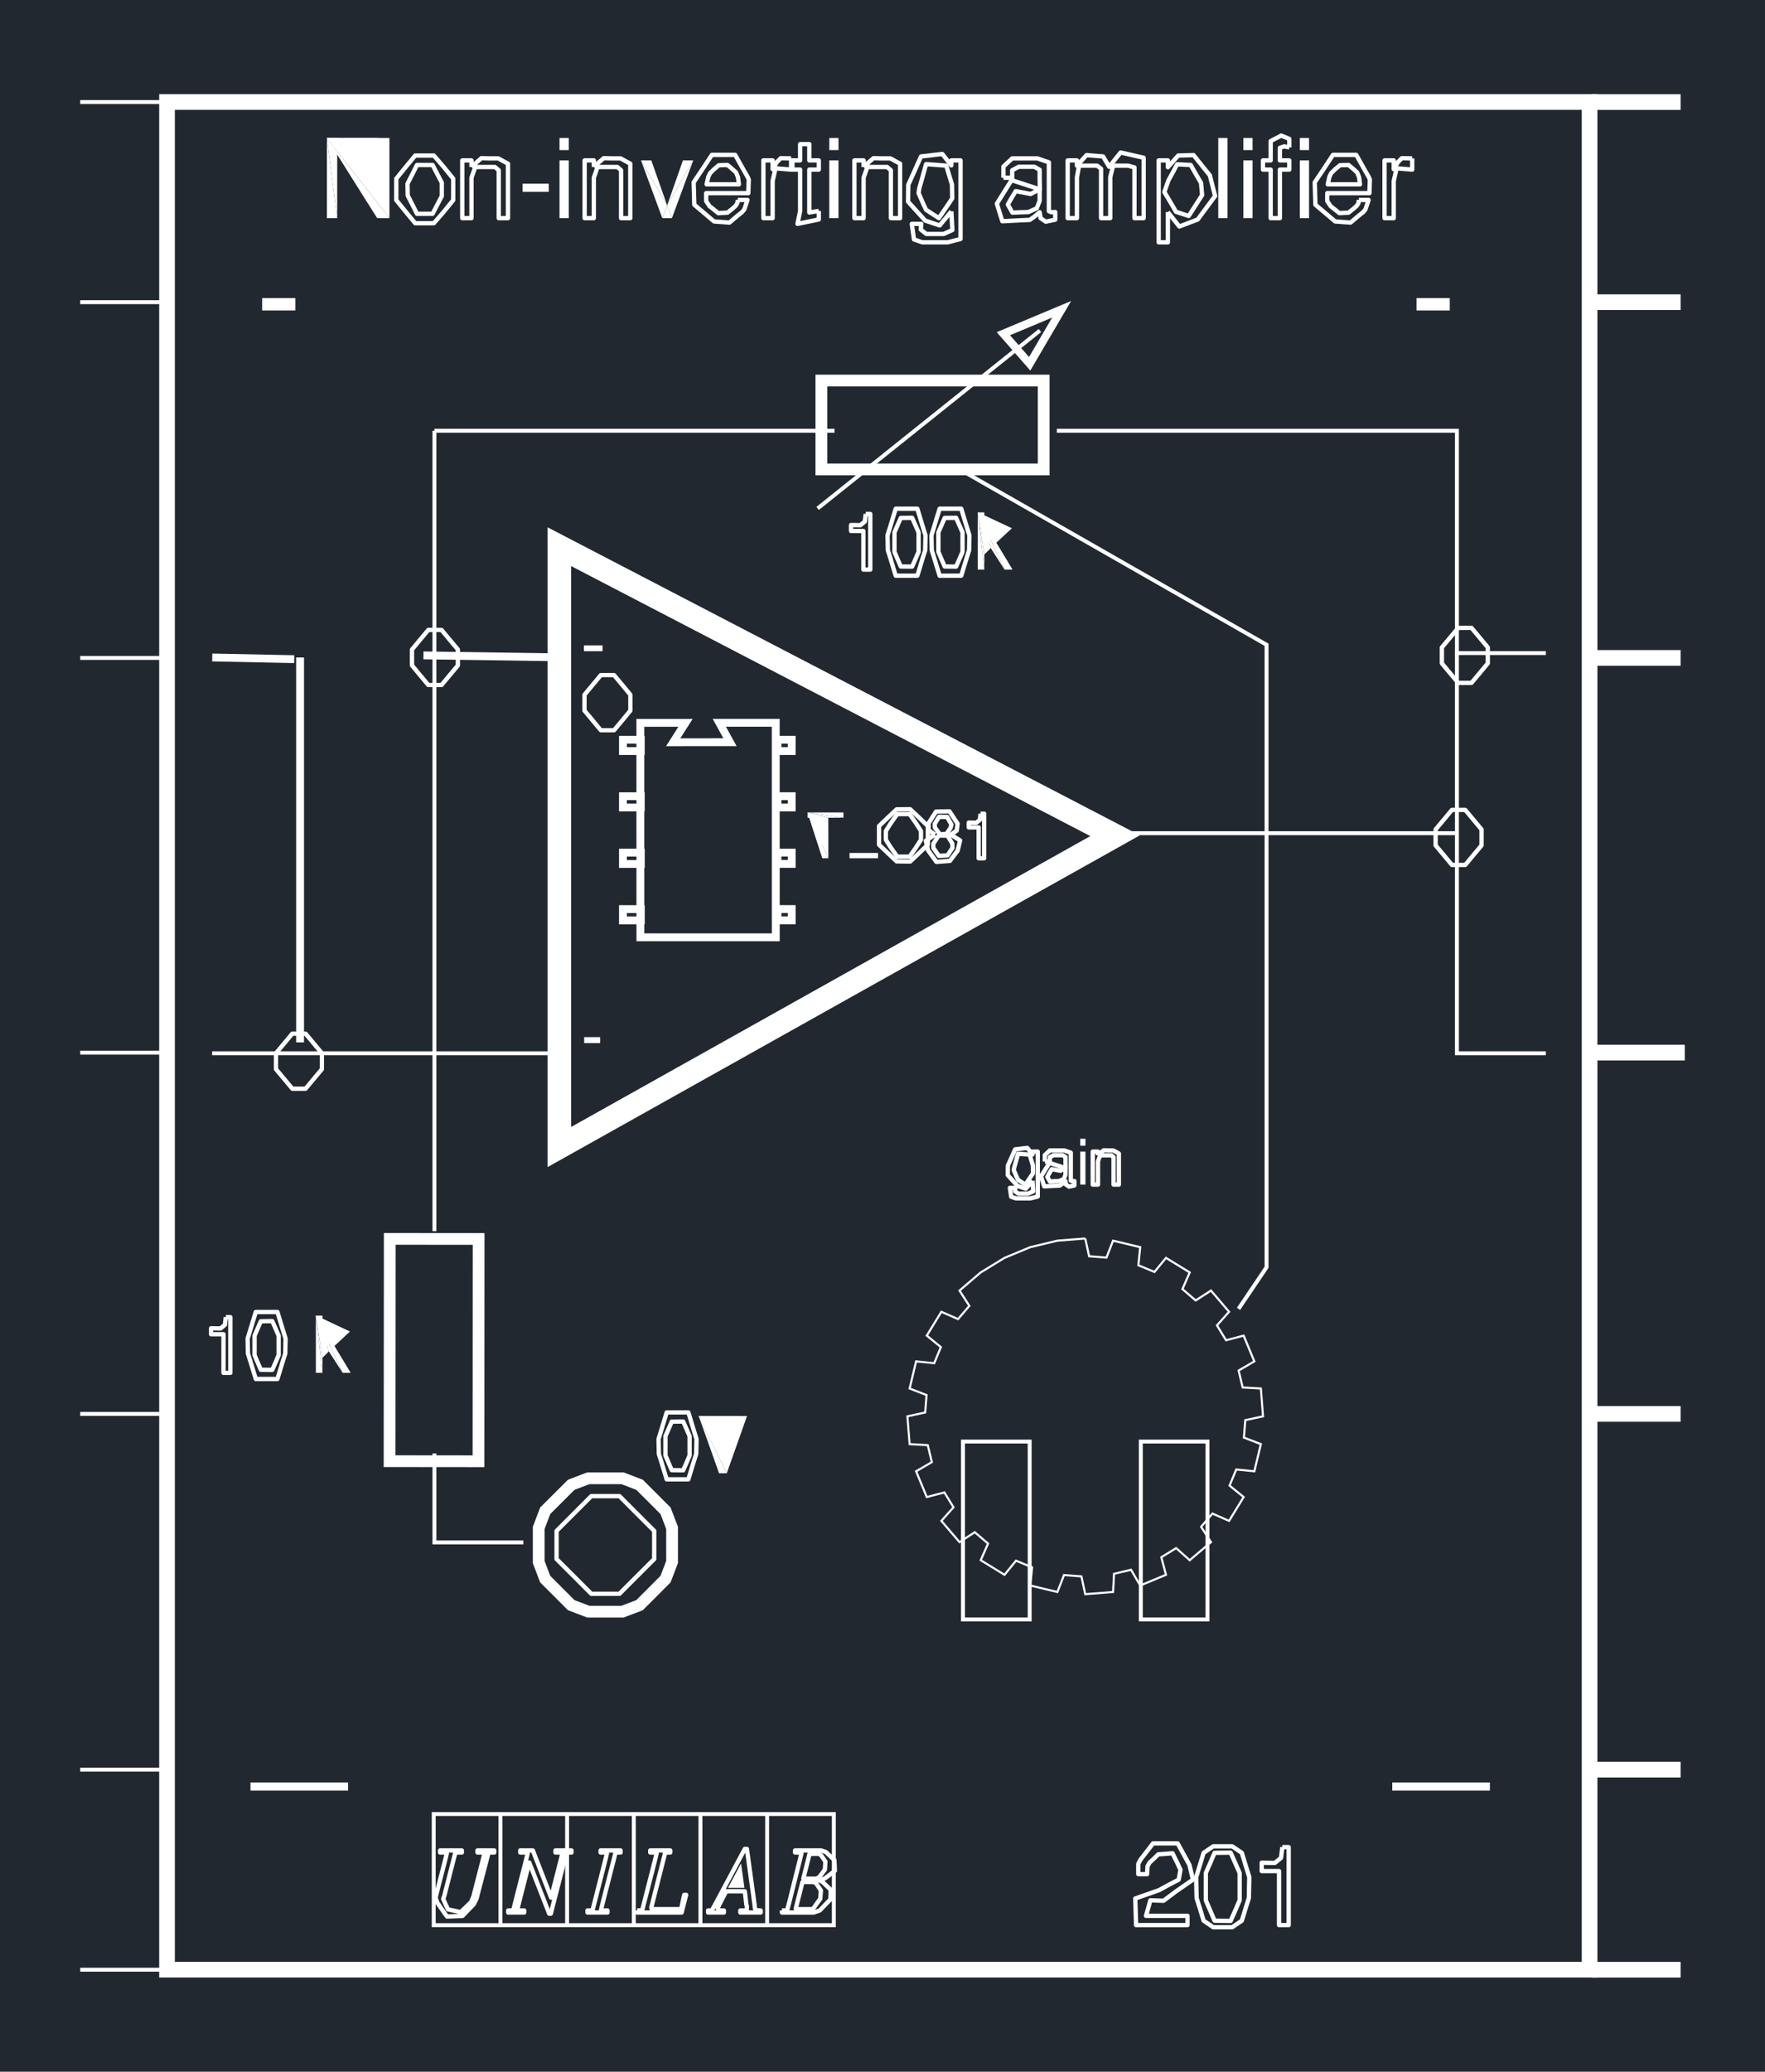 <svg xmlns="http://www.w3.org/2000/svg" width="392.689" height="460.8" viewBox="0 0 294.516 345.6"><defs><style>*{stroke-linejoin:round;stroke-linecap:butt}</style></defs><g id="figure_1"><path id="patch_1" d="M0 345.6h294.516V0H0z" style="fill:#fff"/><g id="axes_1"><path id="patch_2" d="M0 345.6h294.516V0H0z" style="fill:#212830"/><path id="patch_3" d="M29.177 18.326h234.76v308.94H29.177V18.326L26.56 15.71v314.174h239.994V15.71H26.56z" clip-path="url(#p2319a47c47)" style="fill:#fff"/><path id="patch_4" d="M248.613 297.342h-16.292v1.358h16.292z" clip-path="url(#p2319a47c47)" style="fill:#fff"/><path id="patch_5" d="M241.914 49.727h-5.542v2.062h5.542z" clip-path="url(#p2319a47c47)" style="fill:#fff"/><path id="patch_6" d="M58.085 297.342H41.793v1.358h16.292z" clip-path="url(#p2319a47c47)" style="fill:#fff"/><path id="patch_7" d="M72.7 302.936h66.108v17.893H72.7v-17.893l-.655-.654v19.201h67.416v-19.2H72.046z" clip-path="url(#p2319a47c47)" style="fill:#fff"/><path id="patch_8" d="M83.174 302.61v18.546h.655V302.61z" clip-path="url(#p2319a47c47)" style="fill:#fff"/><path id="patch_9" d="M94.303 302.61v18.546h.654V302.61z" clip-path="url(#p2319a47c47)" style="fill:#fff"/><path id="patch_10" d="M105.43 302.61v18.546h.655V302.61z" clip-path="url(#p2319a47c47)" style="fill:#fff"/><path id="patch_11" d="M116.551 302.61v18.546h.655V302.61z" clip-path="url(#p2319a47c47)" style="fill:#fff"/><path id="patch_12" d="M127.68 302.61v18.546h.654V302.61z" clip-path="url(#p2319a47c47)" style="fill:#fff"/><path id="patch_13" d="m81.21 310.25.222-.875.06-.341h.978v-.349h-2.79v.349h.78l.37.148-.259 1.069-1.44 5.593-.08.379-.438 1.06-.55.542-1.201 1.157-2.107-.467-.43-.912-.371-.846.2-.534.2-.816 1.32-5.156.23-.876.06-.341h1.098v-.349h-3.628v.349h.772l.349.148-.26 1.069-1.328 5.156-.282 1.157.282.816.467.69 1.15 1.64 2.59-.097 1.268-1.32.608-.624.483-.979.237-.942 1.44-5.497" clip-path="url(#p2319a47c47)" style="fill:none;stroke:#fff;stroke-width:.72;stroke-linejoin:miter"/><path id="patch_14" d="m86.58 317.476 1.729-6.78 3.338 8.539h.26l2.3-8.984.23-.876.06-.341h.86v-.349h-2.671v.349h.779l.37.148-.259 1.069-1.61 6.313-3.056-7.879h-2.1v.349h.868l.371.148-.26 1.069-1.847 7.225-.222.883-.06.342h-.86v.34h2.67v-.34h-.778l-.371-.156.26-1.069" clip-path="url(#p2319a47c47)" style="fill:none;stroke:#fff;stroke-width:.72;stroke-linejoin:miter"/><path id="patch_15" d="m100.557 317.476 1.848-7.225.222-.876.06-.341h.867v-.349h-3.338v.349h.69l.37.148-.259 1.069-1.84 7.225-.23.883-.059.342h-.86v.34h3.338v-.34h-.69l-.378-.156.26-1.069" clip-path="url(#p2319a47c47)" style="fill:none;stroke:#fff;stroke-width:.72;stroke-linejoin:miter"/><path id="patch_16" d="M106.314 318.7h.86l.06-.34.23-.884 1.847-7.225.253-1.069-.371-.148h-.69v-.349h3.338v.349h-.868l-.052.341-.23.876-1.847 7.292-.17.653.059.282h4.926l.43-2.04.089-.341h.312l-.75 2.945h-7.426v-.341" clip-path="url(#p2319a47c47)" style="fill:none;stroke:#fff;stroke-width:.72;stroke-linejoin:miter"/><path id="patch_17" d="M124.223 314.932h-2.76l2.189-4.08z" clip-path="url(#p2319a47c47)" style="fill:#fff"/><path id="patch_18" d="m119.334 317.699 4.948-9.266h.349l1.29 9.392.06.564.23.282.72.03v.34h-3.398v-.34h1.068l.03-.631-.089-.4-.26-2.167h-3.108l-1.068 2.07-.371.75.34.378h.72v.34h-2.64v-.34h.63l.23-.438.32-.564" clip-path="url(#p2319a47c47)" style="fill:none;stroke:#fff;stroke-width:.72;stroke-linejoin:miter"/><path id="patch_19" d="M130.477 318.7v.342h5.297l1.009-.341.69-.72 1.098-1.135.052-1.603-1.061-1.001-.26-.252-.348-.223-.401-.119.549-.066.571-.253.55-.408 1.09-.845-.082-1.788-1.039-.972-.4-.378-.78-.253h-4.346v.349h.69l.37.148-.252 1.069-1.81 7.225-.237.883-.06.342h-.89" clip-path="url(#p2319a47c47)" style="fill:none;stroke:#fff;stroke-width:.72;stroke-linejoin:miter"/><path id="patch_20" d="M135.804 313.396h.348l.52-.222.452-.601.52-.69.089-1.35-.43-.624-.26-.378-.371-.282h-1.588l-.2.816-.839 3.331h1.759" clip-path="url(#p2319a47c47)" style="fill:none;stroke:#fff;stroke-width:.72;stroke-linejoin:miter"/><path id="patch_21" d="M133.615 318.478h-.49l-.34-.06.222-.912.897-3.546h1.84l.438.185.282.446.52.779-.112 1.387-.438.593-.571.816-.26.312h-1.988" clip-path="url(#p2319a47c47)" style="fill:none;stroke:#fff;stroke-width:.72;stroke-linejoin:miter"/><path id="patch_22" d="M49.286 49.727h-5.541v2.062h5.541z" clip-path="url(#p2319a47c47)" style="fill:#fff"/><path id="patch_23" d="m106.194 119.929.008 37.082h23.906l-.008-37.09h-11.173l1.773 3.236-7.178.006 2.055-3.234h-9.383l1.309 1.309h5.692l-2.056 3.235 11.77-.01-1.773-3.233h7.656l.007 34.472h-21.29l-.006-34.464z" clip-path="url(#p2319a47c47)" style="fill:#fff"/><path id="patch_24" d="M129.08 122.748v3.193h3.683v-3.193h-3.682l1.308 1.309h1.066v.575h-1.066v-.575z" clip-path="url(#p2319a47c47)" style="fill:#fff"/><path id="patch_25" d="M129.088 150.991v3.193h3.675v-3.193h-3.675l1.309 1.309h1.058v.576h-1.058v-.576z" clip-path="url(#p2319a47c47)" style="fill:#fff"/><path id="patch_26" d="M129.08 132.162v3.193h3.683v-3.193h-3.682l1.308 1.309h1.066v.576h-1.066v-.576z" clip-path="url(#p2319a47c47)" style="fill:#fff"/><path id="patch_27" d="M129.088 141.577v3.193h3.675v-3.193h-3.675l1.309 1.308h1.058v.576h-1.058v-.576z" clip-path="url(#p2319a47c47)" style="fill:#fff"/><path id="patch_28" d="M103.293 122.748v3.193h4.284v-3.193h-4.284l1.309 1.309h1.666v.575h-1.666v-.575z" clip-path="url(#p2319a47c47)" style="fill:#fff"/><path id="patch_29" d="M103.293 150.999v3.193h4.291v-3.193h-4.29l1.308 1.308h1.674v.576h-1.674v-.576z" clip-path="url(#p2319a47c47)" style="fill:#fff"/><path id="patch_30" d="M103.293 132.17v3.185h4.284v-3.185h-4.284l1.309 1.308h1.666v.569h-1.666v-.569z" clip-path="url(#p2319a47c47)" style="fill:#fff"/><path id="patch_31" d="M103.293 141.584v3.193h4.291v-3.193h-4.29l1.308 1.309h1.674v.576h-1.674v-.576z" clip-path="url(#p2319a47c47)" style="fill:#fff"/><path id="patch_32" d="m108.195 264.903-2.026 2.025-2.483.945h-5.331l-2.49-.945-2.025-2.025-2.025-2.025-.944-2.484v-5.337l.944-2.483 2.025-2.025h-.001l2.026-2.018 2.492-.952h5.328l2.484.952 2.027 2.019-.003-.003 2.02 2.027.95 2.485v5.334l-.95 2.485-2.018 2.025 1.387 1.388 2.315-2.322 1.23-3.213v-6.06l-1.23-3.213-2.313-2.321-.003-.002-2.32-2.314-3.214-1.23h-6.052l-3.22 1.23-2.322 2.314h-.001l-2.322 2.323-1.222 3.214v6.058l1.222 3.214 2.322 2.322 2.323 2.323 3.221 1.222h6.05l3.214-1.222 2.322-2.323z" clip-path="url(#p2319a47c47)" style="fill:#fff"/><path id="patch_33" d="m106.262 262.971-2.893 2.9h-4.704l-2.893-2.9-2.9-2.893v-4.696l2.9-2.901 2.893-2.9h4.704l2.893 2.9 2.901 2.9v4.697l-2.9 2.893" clip-path="url(#p2319a47c47)" style="fill:none;stroke:#fff;stroke-width:.72;stroke-linejoin:miter"/><path id="patch_34" d="m70.65 109.983 24.081.349.02-1.309-24.082-.348z" clip-path="url(#p2319a47c47)" style="fill:#fff"/><path id="patch_35" d="m35.4 110.332 13.68.282.027-1.309-13.68-.281z" clip-path="url(#p2319a47c47)" style="fill:#fff"/><path id="patch_36" d="M91.376 87.965v106.727l98.821-55.344-98.821-51.383 3.926 6.466 86.632 45.045-86.632 48.518V94.431z" clip-path="url(#p2319a47c47)" style="fill:#fff"/><path id="patch_37" d="M49.418 109.678v64.209h1.31v-64.21z" clip-path="url(#p2319a47c47)" style="fill:#fff"/><path id="patch_38" d="m66.017 207.645 12.867.013-.02 35.124-12.875-.013.028-35.124-1.961-1.965-.032 39.05 16.801.016.023-39.049-16.792-.017z" clip-path="url(#p2319a47c47)" style="fill:#fff"/><path id="patch_39" d="M139.253 71.53h-66.76v.654h66.76z" clip-path="url(#p2319a47c47)" style="fill:#fff"/><path id="patch_40" d="M176.347 72.184h66.434v37.086h15.165v-.654h-14.51V71.53h-67.089z" clip-path="url(#p2319a47c47)" style="fill:#fff"/><path id="patch_41" d="M242.781 108.943v67.089h15.165v-.655h-14.51v-66.434z" clip-path="url(#p2319a47c47)" style="fill:#fff"/><path id="patch_42" d="M187.557 139.316h55.833v-.654h-55.833z" clip-path="url(#p2319a47c47)" style="fill:#fff"/><path id="patch_43" d="M173.17 64.463V77.33h-35.131V64.463h35.13l1.964-1.963h-39.057v16.793h39.057V62.5z" clip-path="url(#p2319a47c47)" style="fill:#fff"/><path id="patch_44" d="M266.292 176.902h14.837v-2.617h-14.837z" clip-path="url(#p2319a47c47)" style="fill:#fff"/><path id="patch_45" d="M265.594 111.06h14.838v-2.617h-14.838z" clip-path="url(#p2319a47c47)" style="fill:#fff"/><path id="patch_46" d="M265.594 237.172h14.838v-2.618h-14.838z" clip-path="url(#p2319a47c47)" style="fill:#fff"/><path id="patch_47" d="M265.594 51.718h14.838v-2.617h-14.838z" clip-path="url(#p2319a47c47)" style="fill:#fff"/><path id="patch_48" d="M265.594 296.514h14.838v-2.617h-14.838z" clip-path="url(#p2319a47c47)" style="fill:#fff"/><path id="patch_49" d="M265.594 18.334h14.838v-2.617h-14.838z" clip-path="url(#p2319a47c47)" style="fill:#fff"/><path id="patch_50" d="M265.594 329.89h14.838v-2.616h-14.838z" clip-path="url(#p2319a47c47)" style="fill:#fff"/><path id="patch_51" d="M13.387 175.928h14.838v-.655H13.387z" clip-path="url(#p2319a47c47)" style="fill:#fff"/><path id="patch_52" d="M13.387 110.079h14.838v-.654H13.387z" clip-path="url(#p2319a47c47)" style="fill:#fff"/><path id="patch_53" d="M13.387 236.19h14.838v-.654H13.387z" clip-path="url(#p2319a47c47)" style="fill:#fff"/><path id="patch_54" d="M13.387 50.737h14.838v-.655H13.387z" clip-path="url(#p2319a47c47)" style="fill:#fff"/><path id="patch_55" d="M13.387 295.533h14.838v-.655H13.387z" clip-path="url(#p2319a47c47)" style="fill:#fff"/><path id="patch_56" d="M13.387 17.352h14.838v-.654H13.387z" clip-path="url(#p2319a47c47)" style="fill:#fff"/><path id="patch_57" d="M13.387 328.91h14.838v-.655H13.387z" clip-path="url(#p2319a47c47)" style="fill:#fff"/><path id="patch_58" d="m37.676 219.727-.148 1.284-.735.6-1.573-.03v.995h2.07v6.44h1.15v-9.289h-.764" clip-path="url(#p2319a47c47)" style="fill:none;stroke:#fff;stroke-width:.72;stroke-linejoin:miter"/><path id="patch_59" d="m41.734 221.953.95-3.094h3.605l.942 3.094.423 1.357-.052 2.486-.37 1.15-.943 3.093h-3.605l-.95-3.093-.363-1.15-.052-2.486.415-1.357" clip-path="url(#p2319a47c47)" style="fill:none;stroke:#fff;stroke-width:.72;stroke-linejoin:miter"/><path id="patch_60" d="m42.943 227.16-.467-1.105v-3.242l.467-1.075.579-1.328 1.907-.03.6 1.358.468 1.075v3.242l-.467 1.106-.601 1.357-1.907-.022-.579-1.335" clip-path="url(#p2319a47c47)" style="fill:none;stroke:#fff;stroke-width:.72;stroke-linejoin:miter"/><path id="patch_61" d="M52.706 219.468h1.098v5.593z" clip-path="url(#p2319a47c47)" style="fill:#fff"/><path id="patch_62" d="m52.706 219.468 1.098 5.593 3.139-2.93z" clip-path="url(#p2319a47c47)" style="fill:#fff"/><path id="patch_63" d="m52.706 219.468 4.237 2.663h1.439z" clip-path="url(#p2319a47c47)" style="fill:#fff"/><path id="patch_64" d="m52.706 219.468 5.676 2.663-2.641 2.463z" clip-path="url(#p2319a47c47)" style="fill:#fff"/><path id="patch_65" d="m52.706 219.468 3.035 5.126 2.774 4.421z" clip-path="url(#p2319a47c47)" style="fill:#fff"/><path id="patch_66" d="m52.706 219.468 5.81 9.547H57.18z" clip-path="url(#p2319a47c47)" style="fill:#fff"/><path id="patch_67" d="m52.706 219.468 4.474 9.547-2.307-3.583z" clip-path="url(#p2319a47c47)" style="fill:#fff"/><path id="patch_68" d="m52.706 219.468 2.167 5.964-1.069 1.069z" clip-path="url(#p2319a47c47)" style="fill:#fff"/><path id="patch_69" d="m52.706 219.468 1.098 7.033v2.514z" clip-path="url(#p2319a47c47)" style="fill:#fff"/><path id="patch_70" d="m52.706 219.468 1.098 9.547h-1.098z" clip-path="url(#p2319a47c47)" style="fill:#fff"/><path id="patch_71" d="M134.75 135.532v.883h2.485z" clip-path="url(#p2319a47c47)" style="fill:#fff"/><path id="patch_72" d="m134.75 135.532 2.485.883v6.758z" clip-path="url(#p2319a47c47)" style="fill:#fff"/><path id="patch_73" d="m134.75 135.532 2.485 7.641h.987z" clip-path="url(#p2319a47c47)" style="fill:#fff"/><path id="patch_74" d="m134.75 135.532 3.472 7.641v-6.758z" clip-path="url(#p2319a47c47)" style="fill:#fff"/><path id="patch_75" d="m134.75 135.532 3.472.883h2.515z" clip-path="url(#p2319a47c47)" style="fill:#fff"/><path id="patch_76" d="m134.75 135.532 5.987.883v-.883z" clip-path="url(#p2319a47c47)" style="fill:#fff"/><path id="patch_77" d="M141.76 143.173h4.756v-.883h-4.755z" clip-path="url(#p2319a47c47)" style="fill:#fff"/><path id="patch_78" d="m148.645 141.393-.83-1.32v-1.447l.83-1.314 1.076-1.513h2.048l1.068 1.513.838 1.314v1.446l-.838 1.32-1.068 1.507h-2.048l-1.076-1.506" clip-path="url(#p2319a47c47)" style="fill:none;stroke:#fff;stroke-width:.72;stroke-linejoin:miter"/><path id="patch_79" d="m153.32 136.348-1.447-1.358-2.263.023-1.417 1.335-1.513 1.447v3.116l1.513 1.446 1.417 1.336 2.263.03 1.446-1.366 1.506-1.446v-3.116l-1.506-1.447" clip-path="url(#p2319a47c47)" style="fill:none;stroke:#fff;stroke-width:.72;stroke-linejoin:miter"/><path id="patch_80" d="m156.205 138.314-.208-.267-.022-.608.215-.357.505-.816 1.335.015.46.801.267.46-.163.609-.126.163-.52.779-1.09.104-.653-.883" clip-path="url(#p2319a47c47)" style="fill:none;stroke:#fff;stroke-width:.72;stroke-linejoin:miter"/><path id="patch_81" d="m156.02 139.234-1.069-.75v-1.15l.46-.734.78-1.216 2.24-.037.83 1.253.527.794-.148 1.172-.98.668 1.551.964-.423 1.722-.356.46-.92 1.231-2.262.17-1.01-1.402-.392-.549-.357-1.587 1.529-1.01" clip-path="url(#p2319a47c47)" style="fill:none;stroke:#fff;stroke-width:.72;stroke-linejoin:miter"/><path id="patch_82" d="m158.639 140.287.267.416.022.757-.29.415-.526.816-1.447.082-.623-.898-.297-.415v-.713l.297-.46.586-.905 1.469.023.542.882" clip-path="url(#p2319a47c47)" style="fill:none;stroke:#fff;stroke-width:.72;stroke-linejoin:miter"/><path id="patch_83" d="m163.617 135.74-.12 1.03-.593.483-1.253-.03v.802h1.654v5.148h.92v-7.433h-.608" clip-path="url(#p2319a47c47)" style="fill:none;stroke:#fff;stroke-width:.72;stroke-linejoin:miter"/><path id="patch_84" d="M35.398 176.032h59.35v-.655h-59.35z" clip-path="url(#p2319a47c47)" style="fill:#fff"/><path id="patch_85" d="m136.639 85.073 37.093-29.675-.408-.51-37.094 29.674z" clip-path="url(#p2319a47c47)" style="fill:#fff"/><path id="patch_86" d="m175.566 52.98-3.859 6.574-3.177-3.628 7.036-2.947 3.165-2.766-12.417 5.2 5.607 6.402 6.81-11.602z" clip-path="url(#p2319a47c47)" style="fill:#fff"/><path id="patch_87" d="M190.688 240.805h10.474v29.02h-10.474v-29.02l-.654-.655v30.33h11.782v-30.33h-11.782z" clip-path="url(#p2319a47c47)" style="fill:#fff"/><path id="patch_88" d="M161.013 240.805h10.474v29.02h-10.474v-29.02l-.654-.655v30.33h11.782v-30.33H160.36z" clip-path="url(#p2319a47c47)" style="fill:#fff"/><path id="patch_89" d="m180.918 206.633.673 3.094 3.15.25 1.097-2.806 4.231 1.013-.302 2.997 2.924 1.211 1.907-2.327 3.704 2.268-1.208 2.761 2.407 2.06 2.533-1.635 2.823 3.308-2.003 2.246 1.648 2.706 2.916-.766 1.664 4.015-2.599 1.517.735 3.077 3.012.17.34 4.341-2.938.633-.25 3.167 2.805 1.082-1.02 4.237-2.989-.301-1.22 2.924 2.335 1.9-2.275 3.717-2.753-1.215-2.06 2.408 1.634 2.533-3.315 2.822-2.246-2.003-2.698 1.656.773 2.909-4.022 1.671-1.517-2.606-3.086.735-.162 3.012-4.34.34-.634-2.946-3.166-.243-1.09 2.806-4.23-1.013.302-3.004-2.924-1.212-1.907 2.334-3.71-2.274 1.214-2.754-2.407-2.06-2.533 1.635-2.83-3.308 2.01-2.253-1.655-2.698-2.916.765-1.665-4.015 2.607-1.524-.743-3.078-3.004-.17-.347-4.333 2.945-.641.25-3.158-2.805-1.09 1.012-4.23 2.997.301 1.212-2.924-2.334-1.9 2.275-3.717 2.761 1.215 2.052-2.408-1.627-2.533 3.413-2.919 3.945-2.412 4.278-1.777 4.499-1.077 4.63-.362-.027-.347-4.658.365-4.552 1.09-4.328 1.798-3.992 2.44-3.665 3.134 1.652 2.571-1.717 2.014-2.802-1.233-2.592 4.236 2.369 1.928-1.014 2.447-3.042-.307-1.154 4.82 2.848 1.107-.21 2.643-2.99.65.395 4.94 3.05.172.622 2.575-2.646 1.547 1.897 4.576 2.96-.778 1.385 2.258-2.04 2.287 3.224 3.77 2.57-1.66 2.015 1.724-1.233 2.795 4.228 2.592 1.935-2.369 2.447 1.014-.306 3.05 4.82 1.153 1.107-2.847 2.65.202.643 2.99 4.947-.388.165-3.056 2.582-.615 1.54 2.646 4.583-1.905-.785-2.952 2.258-1.386 2.279 2.033 3.777-3.216-1.659-2.571 1.724-2.014 2.795 1.233 2.592-4.236-2.369-1.928 1.02-2.447 3.036.307 1.161-4.829-2.847-1.098.21-2.65 2.981-.643-.387-4.947-3.057-.172-.615-2.575 2.639-1.54-1.897-4.576-2.96.778-1.378-2.265 2.033-2.28-3.217-3.77-2.57 1.66-2.015-1.724 1.226-2.803-4.22-2.584-1.936 2.361-2.447-1.014.306-3.042-4.82-1.153-1.113 2.847-2.637-.21-.618-2.84z" clip-path="url(#p2319a47c47)" style="fill:#fff"/><path id="patch_90" d="m159.255 78.165 51.76 29.58v103.558l-4.619 6.854.543.366 4.73-7.02V107.366l-52.09-29.769z" clip-path="url(#p2319a47c47)" style="fill:#fff"/><path id="patch_91" d="m172.289 196.96-1.113 1.342-1.38-.46-.586-.653-1.046-1.15.015-1.61.527-1.15.69-1.55 2.032-.237.861 1.097v-.482h.875v7.494l-1.231.31h-2.412l-.793-.274-.208-1.483h.898l-.045.549.527.415h1.655l.838-.378-.104-1.78" clip-path="url(#p2319a47c47)" style="fill:none;stroke:#fff;stroke-width:.72;stroke-linejoin:miter"/><path id="patch_92" d="m172.037 196.232.334-.504-.023-1.32-.207-.69-.334-1.114-1.93-.14-.392 1.439-.253.86-.066.46.445 1.01.267.585 1.217.794.942-1.38" clip-path="url(#p2319a47c47)" style="fill:none;stroke:#fff;stroke-width:.72;stroke-linejoin:miter"/><path id="patch_93" d="M174.344 193.754v-1.068l.838-.772h2.404l1.09.379v4.651l.23.097.371-.015v.727l-.897.193-.505-.334-.081-.571-.497.423-.445.311-.965.045-1.654.081-.52-1.669.668-1.076.735-1.164 2.7.875-.022-1.024v-.838l-.497-.297h-1.492l-.623.334v.712h-.838" clip-path="url(#p2319a47c47)" style="fill:none;stroke:#fff;stroke-width:.72;stroke-linejoin:miter"/><path id="patch_94" d="m177.794 194.867-.853.438-1.432-.267-.416.69-.334.586.438.779.816-.052.712-.015.794-.356.275-.712v-1.091" clip-path="url(#p2319a47c47)" style="fill:none;stroke:#fff;stroke-width:.72;stroke-linejoin:miter"/><path id="patch_95" d="M180.25 189.97h.875v1.15h-.876z" clip-path="url(#p2319a47c47)" style="fill:#fff"/><path id="patch_96" d="M180.25 197.612h.875v-5.505h-.876z" clip-path="url(#p2319a47c47)" style="fill:#fff"/><path id="patch_97" d="m183.217 192.73.356-.333.586-.505.772.022h.838l.927.505v5.193h-.883v-4.57l-.356-.312h-1.884l-.356 1.024v3.858h-.876v-5.505h.876v.623" clip-path="url(#p2319a47c47)" style="fill:none;stroke:#fff;stroke-width:.72;stroke-linejoin:miter"/><path id="patch_98" d="m144.461 85.73-.155 1.276-.735.6-1.565-.021v.994h2.062v6.44h1.15V85.73h-.757" clip-path="url(#p2319a47c47)" style="fill:none;stroke:#fff;stroke-width:.72;stroke-linejoin:miter"/><path id="patch_99" d="m148.52 87.956.942-3.094h3.612l.935 3.094.423 1.357-.052 2.486-.37 1.15-.936 3.086h-3.612l-.943-3.087-.363-1.15-.06-2.485.423-1.357" clip-path="url(#p2319a47c47)" style="fill:none;stroke:#fff;stroke-width:.72;stroke-linejoin:miter"/><path id="patch_100" d="m149.721 93.156-.467-1.098v-3.242l.467-1.076.579-1.335 1.906-.022.601 1.357.475 1.076v3.242l-.475 1.098-.6 1.365-1.907-.022-.579-1.343" clip-path="url(#p2319a47c47)" style="fill:none;stroke:#fff;stroke-width:.72;stroke-linejoin:miter"/><path id="patch_101" d="m155.842 87.956.95-3.094h3.605l.942 3.094.423 1.357-.052 2.486-.371 1.15-.942 3.086h-3.606l-.95-3.087-.363-1.15-.052-2.485.416-1.357" clip-path="url(#p2319a47c47)" style="fill:none;stroke:#fff;stroke-width:.72;stroke-linejoin:miter"/><path id="patch_102" d="m157.05 93.156-.466-1.098v-3.242l.467-1.076.579-1.335 1.906-.022.601 1.357.475 1.076v3.242l-.475 1.098-.6 1.365-1.907-.022-.58-1.343" clip-path="url(#p2319a47c47)" style="fill:none;stroke:#fff;stroke-width:.72;stroke-linejoin:miter"/><path id="patch_103" d="M163.15 85.47h1.097v5.594z" clip-path="url(#p2319a47c47)" style="fill:#fff"/><path id="patch_104" d="m163.15 85.47 1.097 5.594 3.138-2.93z" clip-path="url(#p2319a47c47)" style="fill:#fff"/><path id="patch_105" d="m163.15 85.47 4.235 2.664h1.447z" clip-path="url(#p2319a47c47)" style="fill:#fff"/><path id="patch_106" d="m163.15 85.47 5.682 2.664-2.649 2.463z" clip-path="url(#p2319a47c47)" style="fill:#fff"/><path id="patch_107" d="m163.15 85.47 3.033 5.127 2.775 4.421z" clip-path="url(#p2319a47c47)" style="fill:#fff"/><path id="patch_108" d="m163.15 85.47 5.808 9.548h-1.335z" clip-path="url(#p2319a47c47)" style="fill:#fff"/><path id="patch_109" d="m163.15 85.47 4.473 9.548-2.3-3.583z" clip-path="url(#p2319a47c47)" style="fill:#fff"/><path id="patch_110" d="m163.15 85.47 2.173 5.965-1.076 1.068z" clip-path="url(#p2319a47c47)" style="fill:#fff"/><path id="patch_111" d="m163.15 85.47 1.097 7.033v2.515z" clip-path="url(#p2319a47c47)" style="fill:#fff"/><path id="patch_112" d="m163.15 85.47 1.097 9.548h-1.098z" clip-path="url(#p2319a47c47)" style="fill:#fff"/><path id="patch_113" d="m110.305 238.704.943-3.093h3.613l.942 3.093.423 1.358-.052 2.485-.371 1.15-.942 3.086h-3.613l-.943-3.086-.363-1.15-.052-2.485.415-1.358" clip-path="url(#p2319a47c47)" style="fill:none;stroke:#fff;stroke-width:.72;stroke-linejoin:miter"/><path id="patch_114" d="m111.515 243.905-.475-1.098v-3.242l.475-1.076.571-1.335 1.914-.022.6 1.357.468 1.076v3.242l-.467 1.098-.601 1.365-1.914-.022-.571-1.343" clip-path="url(#p2319a47c47)" style="fill:none;stroke:#fff;stroke-width:.72;stroke-linejoin:miter"/><path id="patch_115" d="m116.59 236.22 3.397 9.547h1.283z" clip-path="url(#p2319a47c47)" style="fill:#fff"/><path id="patch_116" d="m116.59 236.22 4.68 9.547 3.383-9.548z" clip-path="url(#p2319a47c47)" style="fill:#fff"/><path id="patch_117" d="M116.59 236.22h8.063-1.313z" clip-path="url(#p2319a47c47)" style="fill:#fff"/><path id="patch_118" d="M116.59 236.22h6.75l-2.693 8.078z" clip-path="url(#p2319a47c47)" style="fill:#fff"/><path id="patch_119" d="m116.59 236.22 4.057 8.078-2.752-8.079z" clip-path="url(#p2319a47c47)" style="fill:#fff"/><path id="patch_120" d="M100.15 173.011h-2.672v.995h2.671z" clip-path="url(#p2319a47c47)" style="fill:#fff"/><path id="patch_121" d="M97.434 107.66h3.108v.972h-3.108z" clip-path="url(#p2319a47c47)" style="fill:#fff"/><path id="patch_122" d="m103.829 114.255-1.365-1.632h-2.21l-1.359 1.632-1.365 1.64v2.648l1.365 1.64 1.358 1.632h2.21l1.366-1.632 1.358-1.64v-2.648l-1.358-1.64" clip-path="url(#p2319a47c47)" style="fill:none;stroke-dasharray:27,14;stroke-dashoffset:0;stroke:#fff;stroke-width:.72;stroke-linejoin:miter"/><path id="patch_123" d="m246.9 106.369-1.358-1.632h-2.211l-1.365 1.632L240.6 108v2.656l1.365 1.64 1.365 1.624h2.21l1.358-1.624 1.365-1.64V108l-1.365-1.632" clip-path="url(#p2319a47c47)" style="fill:none;stroke-dasharray:27,14;stroke-dashoffset:0;stroke:#fff;stroke-width:.72;stroke-linejoin:miter"/><path id="patch_124" d="m245.853 136.734-1.357-1.632h-2.219l-1.357 1.632-1.365 1.632v2.656l1.365 1.632 1.357 1.632h2.219l1.357-1.632 1.365-1.632v-2.656l-1.365-1.632" clip-path="url(#p2319a47c47)" style="fill:none;stroke-dasharray:27,14;stroke-dashoffset:0;stroke:#fff;stroke-width:.72;stroke-linejoin:miter"/><path id="patch_125" d="m52.35 174.065-1.357-1.632h-2.219l-1.357 1.632-1.365 1.632v2.656l1.365 1.632 1.357 1.632h2.219l1.357-1.632 1.365-1.632v-2.656l-1.365-1.632" clip-path="url(#p2319a47c47)" style="fill:none;stroke-dasharray:27,14;stroke-dashoffset:0;stroke:#fff;stroke-width:.72;stroke-linejoin:miter"/><path id="patch_126" d="m75.037 106.718-1.358-1.633h-2.21l-1.366 1.633-1.357 1.632v2.656l1.357 1.632 1.365 1.632h2.211l1.358-1.632 1.365-1.632v-2.656l-1.365-1.632" clip-path="url(#p2319a47c47)" style="fill:none;stroke-dasharray:27,14;stroke-dashoffset:0;stroke:#fff;stroke-width:.72;stroke-linejoin:miter"/><path id="patch_127" d="M72.165 71.857v133.522h.654V71.857z" clip-path="url(#p2319a47c47)" style="fill:#fff"/><path id="patch_128" d="M72.165 242.466v15.164H87.33v-.654H72.82v-14.51z" clip-path="url(#p2319a47c47)" style="fill:#fff"/><path id="patch_129" d="M54.546 23.02v13.368h1.721z" clip-path="url(#p2319a47c47)" style="fill:#fff"/><path id="patch_130" d="m54.546 23.02 1.721 13.368V25.616z" clip-path="url(#p2319a47c47)" style="fill:#fff"/><path id="patch_131" d="m54.546 23.02 1.721 2.596 6.67 10.772z" clip-path="url(#p2319a47c47)" style="fill:#fff"/><path id="patch_132" d="m54.546 23.02 8.39 13.368h2.048z" clip-path="url(#p2319a47c47)" style="fill:#fff"/><path id="patch_133" d="m54.546 23.02 10.438 13.368V23.019z" clip-path="url(#p2319a47c47)" style="fill:#fff"/><path id="patch_134" d="M54.546 23.02h10.438-1.72z" clip-path="url(#p2319a47c47)" style="fill:#fff"/><path id="patch_135" d="M54.546 23.02h8.717v10.809z" clip-path="url(#p2319a47c47)" style="fill:#fff"/><path id="patch_136" d="m54.546 23.02 8.717 10.809-6.67-10.81z" clip-path="url(#p2319a47c47)" style="fill:#fff"/><path id="patch_137" d="m73.019 34.051-.838 1.61h-2.604l-.809-1.61-.734-1.432-.038-1.98.772-1.5.809-1.616h2.604l.838 1.617.697 1.32v2.27l-.697 1.321" clip-path="url(#p2319a47c47)" style="fill:none;stroke:#fff;stroke-width:.72;stroke-linejoin:miter"/><path id="patch_138" d="m67.707 27.856 1.573-1.906h3.116l1.647 1.906 1.58 1.944v3.59l-1.58 1.945-1.647 1.899H69.28l-1.573-1.9-1.58-1.943V29.8l1.58-1.945" clip-path="url(#p2319a47c47)" style="fill:none;stroke:#fff;stroke-width:.72;stroke-linejoin:miter"/><path id="patch_139" d="m78.672 27.856.63-.586 1.024-.882 1.358.037h1.461l1.618.882v9.081H83.22v-7.983l-.624-.549h-3.293l-.631 1.796v6.736h-1.536v-9.63h1.536v1.098" clip-path="url(#p2319a47c47)" style="fill:none;stroke:#fff;stroke-width:.72;stroke-linejoin:miter"/><path id="patch_140" d="M87.204 30.638h4.362v1.358h-4.362z" clip-path="url(#p2319a47c47)" style="fill:#fff"/><path id="patch_141" d="M93.361 23.02h1.543v2.017h-1.543z" clip-path="url(#p2319a47c47)" style="fill:#fff"/><path id="patch_142" d="M93.361 36.388h1.543v-9.63h-1.543z" clip-path="url(#p2319a47c47)" style="fill:#fff"/><path id="patch_143" d="m99.088 27.856.624-.586 1.03-.882 1.35.037h1.47l1.61.882v9.081h-1.536v-7.983l-.623-.549h-3.301l-.624 1.796v6.736h-1.535v-9.63h1.535v1.098" clip-path="url(#p2319a47c47)" style="fill:none;stroke:#fff;stroke-width:.72;stroke-linejoin:miter"/><path id="patch_144" d="m111.322 34.266-2.641-7.508h-1.721z" clip-path="url(#p2319a47c47)" style="fill:#fff"/><path id="patch_145" d="m111.322 34.266-4.362-7.508 3.553 9.63z" clip-path="url(#p2319a47c47)" style="fill:#fff"/><path id="patch_146" d="m111.322 34.266-.809 2.122h1.61z" clip-path="url(#p2319a47c47)" style="fill:#fff"/><path id="patch_147" d="m111.322 34.266.801 2.122 3.554-9.63z" clip-path="url(#p2319a47c47)" style="fill:#fff"/><path id="patch_148" d="m111.322 34.266 4.355-7.508h-1.722z" clip-path="url(#p2319a47c47)" style="fill:#fff"/><path id="patch_149" d="M123.11 33.354h1.617l-.519 1.573-.363.445-.772.615-1.35 1.143-2.567-.186-1.172-.994-2.13-1.795-.11-3.732 1.543-2.307 1.498-2.277h3.888l1.276 2.277.816 1.425.178.408-.075 2.27h-7.033v1.32l.55.839.511.4.957.772 1.536-.075.875-.697.483-.438.289-.437.074-.55" clip-path="url(#p2319a47c47)" style="fill:none;stroke:#fff;stroke-width:.72;stroke-linejoin:miter"/><path id="patch_150" d="m122.302 28.294.519.475.326.809.149 1.172h-5.386l.289-1.284.297-.586.586-.586.875-.734 1.432-.037.913.771" clip-path="url(#p2319a47c47)" style="fill:none;stroke:#fff;stroke-width:.72;stroke-linejoin:miter"/><path id="patch_151" d="m132.005 26.425-1.72-.037-.661.66-.698 1.172v-1.462h-1.543v9.63h1.543v-6.187l.475-2.122 2.604.215v-1.87" clip-path="url(#p2319a47c47)" style="fill:none;stroke:#fff;stroke-width:.72;stroke-linejoin:miter"/><path id="patch_152" d="M136.627 35.186v1.425l-3.553.734.437-2.122v-6.929h-1.283v-1.536h1.283v-2.715h1.536v2.715h1.58v1.536h-1.58v7.152l.92-.149.66-.11" clip-path="url(#p2319a47c47)" style="fill:none;stroke:#fff;stroke-width:.72;stroke-linejoin:miter"/><path id="patch_153" d="M138.378 23.02h1.536v2.017h-1.536z" clip-path="url(#p2319a47c47)" style="fill:#fff"/><path id="patch_154" d="M138.378 36.388h1.536v-9.63h-1.536z" clip-path="url(#p2319a47c47)" style="fill:#fff"/><path id="patch_155" d="m144.105 27.856.623-.586 1.032-.882 1.35.037h1.469l1.61.882v9.081h-1.536v-7.983l-.63-.549h-3.295l-.623 1.796v6.736h-1.535v-9.63h1.535v1.098" clip-path="url(#p2319a47c47)" style="fill:none;stroke:#fff;stroke-width:.72;stroke-linejoin:miter"/><path id="patch_156" d="m158.742 35.26-1.943 2.345-2.419-.809-1.024-1.135-1.832-2.018.037-2.82.913-2.017 1.209-2.708 3.553-.408 1.506 1.907v-.839h1.536v13.117l-2.159.549h-4.214l-1.394-.475-.364-2.604h1.573l-.074.95.92.734h2.893l1.461-.66-.178-3.109" clip-path="url(#p2319a47c47)" style="fill:none;stroke:#fff;stroke-width:.72;stroke-linejoin:miter"/><path id="patch_157" d="m158.305 33.977.586-.883-.037-2.307-.371-1.21-.586-1.943-3.368-.252-.698 2.53-.438 1.498-.11.809.763 1.758.483 1.024 2.129 1.387 1.647-2.411" clip-path="url(#p2319a47c47)" style="fill:none;stroke:#fff;stroke-width:.72;stroke-linejoin:miter"/><path id="patch_158" d="M167.437 29.652v-1.87l1.462-1.357h4.214l1.906.66v8.138l.408.186.653-.037v1.276l-1.573.333-.875-.593-.149-.98-.882.728-.765.549-1.691.074-2.893.148-.913-2.93 1.165-1.87 1.29-2.055 4.727 1.543-.038-1.795v-1.469l-.882-.512h-2.597l-1.105.586v1.247h-1.462" clip-path="url(#p2319a47c47)" style="fill:none;stroke:#fff;stroke-width:.72;stroke-linejoin:miter"/><path id="patch_159" d="m173.483 31.595-1.506.765-2.492-.475-.727 1.21-.586 1.023.764 1.357 1.432-.066 1.246-.037L173 34.74l.482-1.239v-1.907" clip-path="url(#p2319a47c47)" style="fill:none;stroke:#fff;stroke-width:.72;stroke-linejoin:miter"/><path id="patch_160" d="M179.7 29.8v6.588h-1.543v-9.63h1.543v.876l1.61-1.758 2.753.222 1.023 1.721 1.907-2.381 3.843.875v10.075H189.3v-8.457l-1.06-.297h-2.494l-.483 1.907v6.847h-1.535v-8.242l-.66-.512h-3.005l-.364 1.944v.222" clip-path="url(#p2319a47c47)" style="fill:none;stroke:#fff;stroke-width:.72;stroke-linejoin:miter"/><path id="patch_161" d="m199.605 34.088.986-1.543-.178-2.018-.957-1.647-.771-1.357-2.263-.112-.846 1.58-.623 1.136-.66 1.906 1.283 2.16.66 1.142 2.122.69 1.247-1.937" clip-path="url(#p2319a47c47)" style="fill:none;stroke:#fff;stroke-width:.72;stroke-linejoin:miter"/><path id="patch_162" d="m194.88 35.372 1.906 2.41 3.078-1.171.913-1.24 1.98-2.678-.882-3.45-1.098-1.35-1.61-2.017-2.567.074-1.72 1.944v-1.136h-1.537v13.666h1.536v-5.052" clip-path="url(#p2319a47c47)" style="fill:none;stroke:#fff;stroke-width:.72;stroke-linejoin:miter"/><path id="patch_163" d="M203.284 23.02h1.536v13.368h-1.536z" clip-path="url(#p2319a47c47)" style="fill:#fff"/><path id="patch_164" d="M207.476 23.02h1.536v2.017h-1.536z" clip-path="url(#p2319a47c47)" style="fill:#fff"/><path id="patch_165" d="M207.476 36.388h1.536v-9.63h-1.536z" clip-path="url(#p2319a47c47)" style="fill:#fff"/><path id="patch_166" d="M215.14 24.592v-1.424l-1.35-.55-1.759.913v3.227h-1.29v1.536h1.29v8.094h1.536v-8.094h1.573v-1.536h-1.573v-2.092l.727-.252.846.178" clip-path="url(#p2319a47c47)" style="fill:none;stroke:#fff;stroke-width:.72;stroke-linejoin:miter"/><path id="patch_167" d="M216.898 23.02h1.536v2.017h-1.536z" clip-path="url(#p2319a47c47)" style="fill:#fff"/><path id="patch_168" d="M216.898 36.388h1.536v-9.63h-1.536z" clip-path="url(#p2319a47c47)" style="fill:#fff"/><path id="patch_169" d="M226.75 33.354h1.617l-.52 1.573-.363.445-.771.615-1.35 1.143-2.567-.186-1.172-.994-2.13-1.795-.11-3.732 1.542-2.307 1.499-2.277h3.887l1.276 2.277.816 1.425.178.408-.074 2.27h-7.033v1.32l.55.839.511.4.957.772 1.536-.075.875-.697.482-.438.29-.437.074-.55" clip-path="url(#p2319a47c47)" style="fill:none;stroke:#fff;stroke-width:.72;stroke-linejoin:miter"/><path id="patch_170" d="m225.941 28.294.52.475.326.809.148 1.172h-5.386l.29-1.284.296-.586.587-.586.882-.734 1.425-.037.912.771" clip-path="url(#p2319a47c47)" style="fill:none;stroke:#fff;stroke-width:.72;stroke-linejoin:miter"/><path id="patch_171" d="m235.645 26.425-1.721-.037-.66.66-.698 1.172v-1.462h-1.535v9.63h1.535v-6.187l.475-2.122 2.604.215v-1.87" clip-path="url(#p2319a47c47)" style="fill:none;stroke:#fff;stroke-width:.72;stroke-linejoin:miter"/><path id="patch_172" d="m195.072 314.398-1.684.92-3.954 1.387.14 4.436h8.577v-1.543h-6.922l.727-2.596 2.203.074 2.048-1.543 2.856-1.974-.586-2.463-.764-1.387-1.21-2.203h-4.102l-1.432 1.87-.66.845-.37.697v1.721h1.468l.074-1.32.327-.586.704-.653.765-.742 2.381-.178.809 1.647.512 1.105-.297 1.647-1.61.839" clip-path="url(#p2319a47c47)" style="fill:none;stroke:#fff;stroke-width:.72;stroke-linejoin:miter"/><path id="patch_173" d="m200.183 311.245.66-2.16 1.596-1.082h3.182l1.595 1.083.66 2.159.587 1.906-.074 3.48-.512 1.617-.66 2.159-1.596 1.083h-3.182l-1.595-1.083-.66-2.159-.512-1.617-.075-3.48.586-1.906" clip-path="url(#p2319a47c47)" style="fill:none;stroke:#fff;stroke-width:.72;stroke-linejoin:miter"/><path id="patch_174" d="m201.868 318.537-.66-1.535v-4.548l.66-1.499.8-1.87 2.679-.036.846 1.906.66 1.499v4.548l-.66 1.535-.846 1.907-2.678-.037-.801-1.87" clip-path="url(#p2319a47c47)" style="fill:none;stroke:#fff;stroke-width:.72;stroke-linejoin:miter"/><path id="patch_175" d="m213.975 308.136-.223 1.796-1.023.838-2.196-.037v1.395h2.893v9.013h1.61v-13.005h-1.061" clip-path="url(#p2319a47c47)" style="fill:none;stroke:#fff;stroke-width:.72;stroke-linejoin:miter"/></g></g><defs><clipPath id="p2319a47c47"><path d="M0 0h294.516v345.6H0z"/></clipPath></defs></svg>
